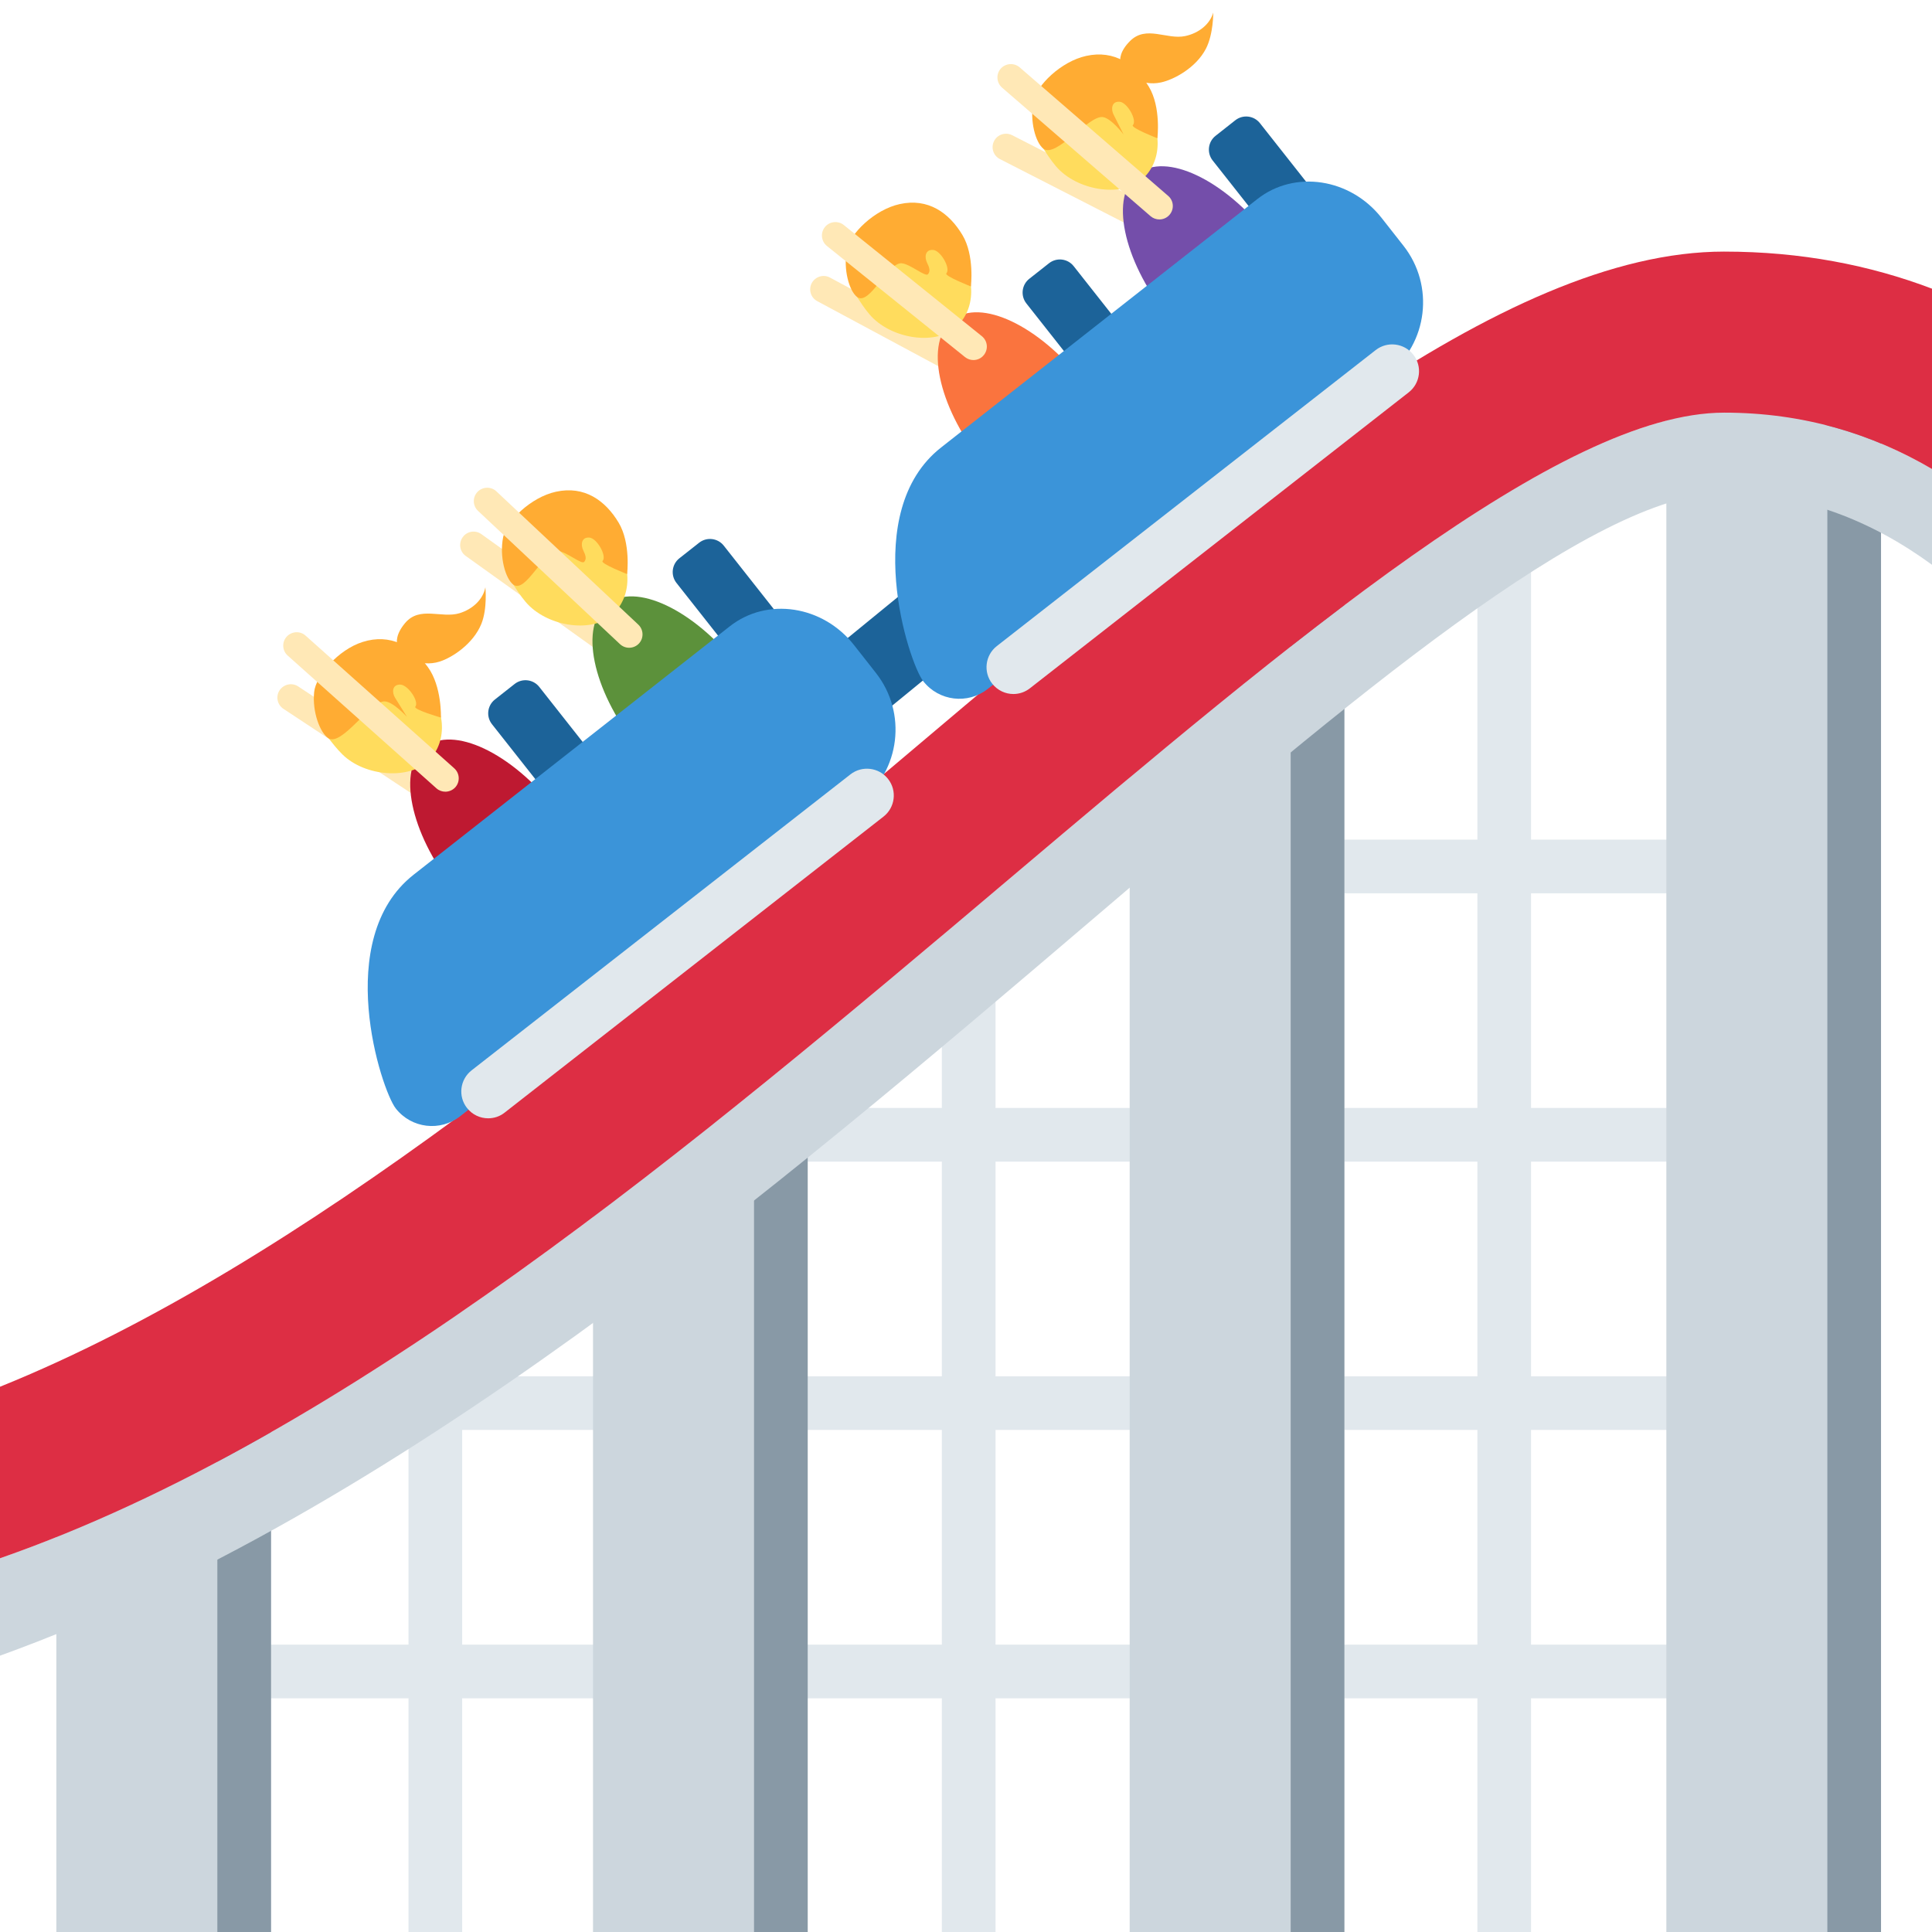 <svg xmlns="http://www.w3.org/2000/svg" viewBox="0 0 36 36"><path fill="#E1E8ED" d="M32.612 16.645v-1h-4.083V8.333h-1v7.312h-3.11v1h3.11v4H18.55v-4.604h-1v4.604H12.8v1h4.75v4H8.612v-3.208h-1v3.208H2.205v1h5.407v4H2.205v1h5.407V36h1v-4.355h8.938V36h1v-4.355h8.979V36h1v-4.355h4.083v-1h-4.083v-4h4.083v-1h-4.083v-4h4.083v-1h-4.083v-4h4.083zm-24 14v-4h8.938v4H8.612zm18.917 0H18.55v-4h8.979v4zm0-5H18.55v-4h8.979v4z"/><path fill="#CCD6DD" d="M31.05 6.595h4V36h-4z"/><path fill="#8899A6" d="M34.05 6.595h1V36h-1z"/><path fill="#CCD6DD" d="M25.05 10.208l-4 2.417V36h4zm-14 10.709h4V36h-4zm-10 4.791h4V36h-4z"/><path fill="#8899A6" d="M4.05 25.708h1V36h-1zm10-4.791h1V36h-1zm10-10.709h1V36h-1z"/><path fill="#CCD6DD" d="M18.804 16.378C12.948 21.327 6.491 26.771 0 29.035v1.816c7.387-2.665 14.422-8.66 20.363-13.725 4.789-4.083 9.313-7.939 11.764-7.939 1.46 0 2.746.513 3.873 1.337V8.738c-1.11-.651-2.39-1.05-3.873-1.05-3.041 0-8.035 4.221-13.323 8.69z"/><path fill="#DD2E44" d="M32.127 4.688c-4.139 0-9.292 4.355-15.26 9.399C11.523 18.603 5.653 23.558 0 25.84v3.196c6.491-2.265 12.948-7.708 18.804-12.657 5.288-4.469 10.282-8.69 13.323-8.69 1.483 0 2.763.399 3.873 1.05v-3.36c-1.154-.438-2.439-.691-3.873-.691z"/><path fill="#1C6399" d="M10.912 14.422l-.368.29c-.142.112-.348.087-.459-.054l-.918-1.164c-.112-.142-.087-.348.054-.459l.368-.29c.142-.112.348-.087.459.054l.918 1.164c.112.142.088.347-.054.459zm3.438-2.632l-.368.29c-.142.112-.348.087-.459-.054l-.918-1.164c-.112-.142-.087-.348.054-.459l.368-.29c.142-.112.348-.087.459.054l.918 1.164c.112.142.088.347-.054.459zm6.52-5.208l-.368.29c-.142.112-.348.087-.459-.054l-.918-1.164c-.112-.142-.087-.348.054-.459l.368-.29c.142-.112.348-.087.459.054l.918 1.164c.113.141.088.347-.054.459zm3.471-2.664l-.368.29c-.142.112-.348.087-.459-.054l-.918-1.164c-.112-.142-.087-.348.054-.459l.368-.29c.142-.112.348-.087.459.054l.918 1.164c.112.141.088.347-.054.459zm-8.532 9.678c-.217 0-.433-.094-.581-.275-.262-.32-.215-.793.106-1.055l1.409-1.152c.321-.262.794-.216 1.056.106.262.32.215.793-.106 1.055l-1.409 1.152c-.14.113-.308.169-.475.169z"/><path fill="#FFE8B6" d="M8.208 14.542l-2.651-1.751c-.113-.076-.269-.044-.347.071-.076.115-.044.27.071.346l2.651 1.751c.042.028.09.042.138.042.081 0 .16-.04.209-.112.076-.116.044-.27-.071-.347zm3.432-2.677L8.97 9.953c-.112-.081-.269-.056-.349.058-.08.112-.055.269.058.349l2.67 1.912c.044.032.095.047.146.047.078 0 .154-.036.203-.104.08-.113.055-.27-.058-.35zm6.573-5.217l-2.748-1.476c-.12-.065-.271-.02-.339.102-.064.122-.02.273.103.338l2.748 1.476c.037.02.078.03.118.03.089 0 .175-.048.221-.132.064-.121.019-.273-.103-.338zm3.28-2.782L18.86 2.519c-.125-.062-.274-.014-.337.109s-.014.273.108.336l2.633 1.347c.037.019.076.027.114.027.091 0 .179-.05.223-.136.063-.123.014-.273-.108-.336z"/><path fill="#BE1931" d="M10.349 15.069c.82 1.044.676 1.731.154 2.141-.522.41-1.224.387-2.044-.656-.82-1.043-1.062-2.222-.54-2.632.523-.411 1.61.103 2.43 1.147z"/><path fill="#5C913B" d="M13.745 12.401c.82 1.044.676 1.731.154 2.141-.522.41-1.224.387-2.044-.656-.82-1.043-1.062-2.222-.54-2.632.523-.411 1.61.103 2.43 1.147z"/><path fill="#3B94D9" d="M13.599 11.67l-5.892 4.629c-1.522 1.196-.604 4.01-.332 4.356.291.371.829.436 1.2.144l7.459-5.86c.742-.583.871-1.657.288-2.399l-.406-.517c-.583-.743-1.62-.901-2.317-.353z"/><path fill="#FA743E" d="M20.178 7.108c.82 1.044.676 1.731.154 2.141-.522.41-1.224.387-2.043-.657-.82-1.044-1.062-2.222-.539-2.632.521-.41 1.608.104 2.428 1.148z"/><path fill="#744EAA" d="M23.628 4.387c.82 1.044.676 1.731.154 2.141-.522.41-1.224.387-2.043-.657-.82-1.044-1.062-2.222-.539-2.632.521-.41 1.609.104 2.428 1.148z"/><path fill="#3B94D9" d="M23.429 3.709l-5.893 4.629c-1.522 1.195-.604 4.01-.332 4.356.291.371.829.436 1.2.144l7.46-5.859c.742-.583.871-1.657.288-2.399l-.406-.517c-.583-.743-1.621-.901-2.317-.354z"/><path fill="#E1E8ED" d="M9.096 20.838c-.148 0-.295-.066-.394-.192-.171-.217-.132-.532.086-.702l7.059-5.515c.215-.168.53-.132.701.086.171.217.132.532-.086.702l-7.059 5.515c-.09.072-.198.106-.307.106zm9.787-7.906c-.148 0-.295-.066-.394-.192-.171-.217-.132-.532.086-.702l7.059-5.515c.216-.169.53-.132.701.086.171.217.132.532-.086.702l-7.059 5.515c-.091.071-.199.106-.307.106z"/><path fill="#FFDC5D" d="M21.292 1.936c.38.448.371 1.082-.021 1.415-.392.333-1.214.195-1.595-.253-.096-.113-.172-.233-.233-.326-.396-.606.11-.756.45-1.045.392-.333 1.019-.24 1.399.209z"/><path fill="#FFAC33" d="M20.982 1.367s-.29-.237.074-.602c.301-.302.687-.02 1.028-.093.258-.055.462-.223.523-.438 0 0 .005.399-.136.673-.184.356-.596.577-.838.629-.378.082-.651-.169-.651-.169z"/><path fill="#FFAC33" d="M19.256 1.889c.058-.297.514-.744.983-.847.529-.117.921.16 1.17.577.229.383.157.957.157.957s-.503-.196-.457-.244c.085-.09-.104-.426-.247-.436-.151-.011-.162.138-.114.236l.189.375s-.232-.309-.392-.326c-.263-.028-.869.77-1.103.59-.144-.112-.259-.515-.186-.882z"/><path fill="#FFDC5D" d="M7.887 12.757c.419.412.466 1.044.106 1.411-.361.367-1.191.303-1.611-.109-.106-.104-.192-.217-.261-.304-.449-.568.042-.763.354-1.081.36-.366.993-.329 1.412.083z"/><path fill="#FFAC33" d="M7.527 12.218s-.311-.21.02-.607c.273-.327.682-.082 1.016-.185.252-.077.441-.264.481-.483 0 0 .041.397-.075.683-.151.371-.542.628-.778.702-.369.116-.664-.11-.664-.11z"/><path fill="#FFAC33" d="M5.854 12.894c.031-.301.445-.787.903-.932.516-.164.932.077 1.217.47.262.361.242.939.242.939s-.518-.15-.477-.203c.077-.097-.141-.415-.286-.412-.152.003-.149.152-.092.245.057.094.222.357.222.357s-.259-.287-.419-.289c-.264-.004-.796.845-1.045.687-.154-.099-.304-.49-.265-.862z"/><path fill="#FFDC5D" d="M17.818 4.696c.38.448.371 1.082-.021 1.415-.392.333-1.214.195-1.595-.253-.096-.113-.172-.233-.233-.326-.396-.606.11-.756.45-1.045.392-.332 1.018-.239 1.399.209z"/><path fill="#FFAC33" d="M15.781 4.65c.058-.297.514-.744.983-.847.529-.117.921.16 1.17.577.229.383.157.957.157.957s-.503-.196-.457-.244c.085-.09-.104-.426-.247-.436-.151-.011-.162.138-.114.236.049.098.065.163.018.217-.047.055-.327-.187-.486-.204-.263-.028-.602.806-.836.626-.146-.112-.26-.515-.188-.882z"/><path fill="#FFDC5D" d="M11.412 10.056c.38.448.371 1.082-.021 1.415-.392.333-1.214.195-1.595-.253-.096-.113-.172-.233-.233-.326-.396-.606.11-.756.45-1.045.392-.333 1.018-.24 1.399.209z"/><path fill="#FFAC33" d="M9.375 10.01c.058-.297.514-.744.983-.847.529-.117.921.16 1.17.577.229.383.157.957.157.957s-.503-.196-.457-.244c.085-.09-.104-.426-.247-.436-.151-.011-.162.138-.114.236.049.098.065.163.018.217s-.327-.187-.486-.204c-.263-.028-.602.806-.836.626-.146-.113-.26-.516-.188-.882z"/><path fill="#FFE8B6" d="M21.767 3.65L19 1.255c-.105-.09-.263-.078-.354.025-.09.104-.078.262.026.353l2.767 2.395c.048.041.106.061.164.061.07 0 .14-.029.189-.086.091-.105.08-.263-.025-.353zm-3.472 2.614l-2.572-2.071c-.108-.086-.266-.069-.352.038-.087.107-.07.265.037.352l2.574 2.071c.046.037.102.055.156.055.073 0 .146-.032.194-.093.088-.108.071-.265-.037-.352zm-9.831 8.052l-2.77-2.472c-.101-.091-.259-.083-.353.02-.092.103-.083.261.021.353l2.77 2.472c.047.042.106.063.166.063.068 0 .137-.028.187-.083.091-.103.082-.261-.021-.353zm3.429-2.678L9.25 9.156c-.099-.094-.257-.09-.354.011-.094.101-.089.259.012.353l2.644 2.482c.048.045.109.068.171.068.066 0 .133-.026.183-.079.093-.1.088-.259-.013-.353z"/></svg>